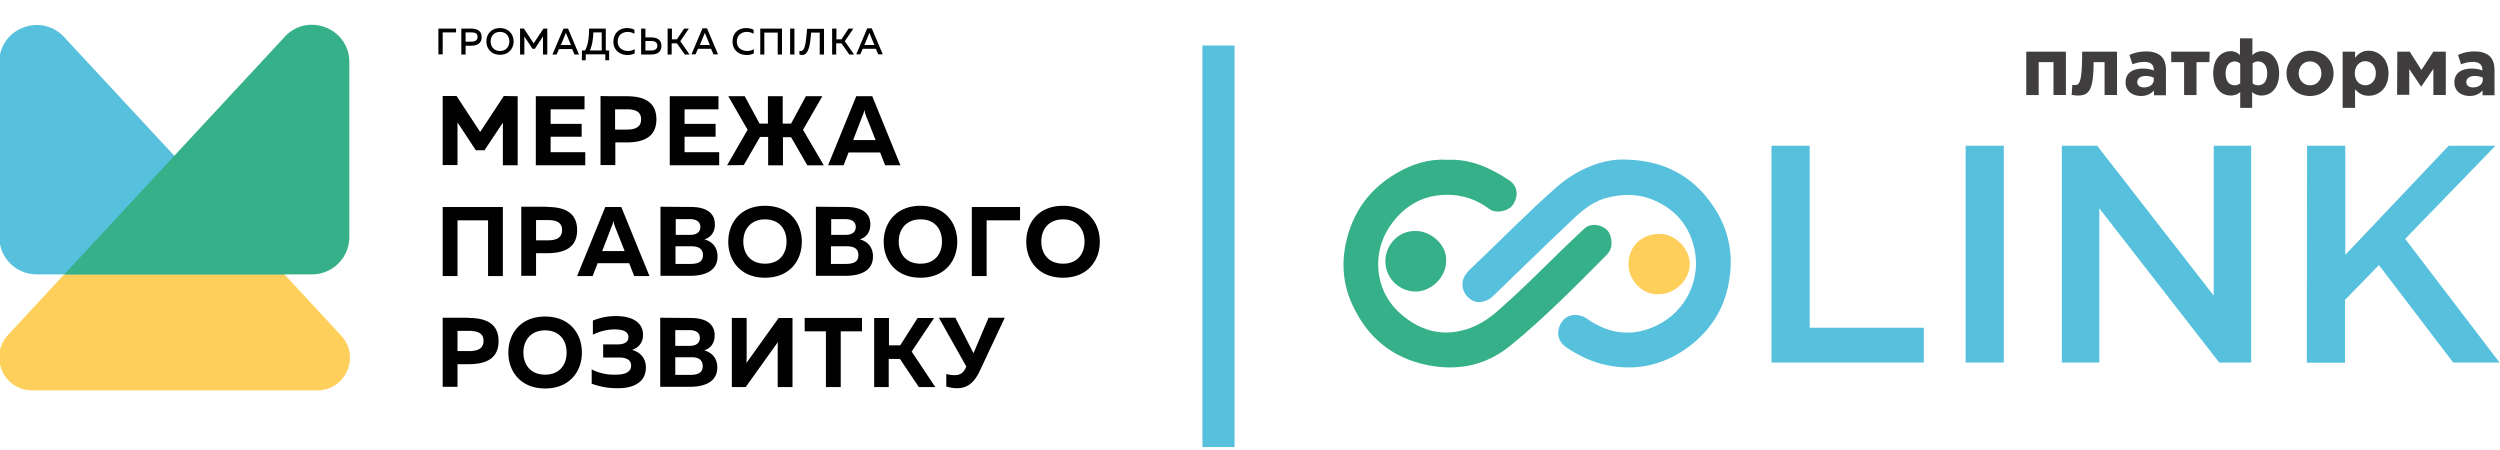 <svg width="311" height="56" fill="none" xmlns="http://www.w3.org/2000/svg"><g clip-path="url(#a)"><path d="M256.998 11.822h-1.544V7.733h-1.842v4.09h-1.545V6.43h4.931v5.392ZM263.355 6.43v5.392h-1.545V7.733h-1.366c0 3.586-.624 4.149-1.961 4.149-.208 0-.564-.03-.772-.09l.089-1.244c.059 0 .238.03.327.03.564 0 .891-.326.891-4.148h4.337ZM264.424 10.252c0-1.185.891-1.719 2.168-1.719.535 0 .951.09 1.337.237v-.089c0-.622-.386-.977-1.159-.977-.594 0-1.01.118-1.485.296l-.386-1.156c.594-.266 1.188-.444 2.109-.444.832 0 1.456.237 1.842.593.416.414.594 1.007.594 1.718v3.14h-1.485v-.592c-.387.415-.892.682-1.634.682-1.069-.03-1.901-.593-1.901-1.69Zm3.505-.326v-.267a2.394 2.394 0 0 0-.98-.207c-.654 0-1.07.266-1.07.77 0 .415.357.652.832.652.743 0 1.218-.415 1.218-.948ZM274.85 7.733h-1.604v4.09h-1.544v-4.09h-1.604V6.43h4.782l-.03 1.303ZM278.682 13.422v-1.985c-.208.237-.654.445-1.159.445-1.277 0-2.198-1.008-2.198-2.756 0-1.748.921-2.756 2.198-2.756.476 0 .921.237 1.129.504V4.77h1.545v2.104a1.613 1.613 0 0 1 1.128-.504c1.278 0 2.198 1.037 2.198 2.756 0 1.718-.92 2.756-2.198 2.756-.475 0-.95-.208-1.158-.445v1.985h-1.485Zm-1.812-4.296c0 .918.386 1.481 1.158 1.481.268 0 .446-.088.654-.237V7.911c-.208-.148-.386-.267-.654-.267-.742 0-1.158.593-1.158 1.482Zm3.356-1.245v2.49c.208.147.386.236.654.236.772 0 1.158-.563 1.158-1.481 0-.919-.416-1.482-1.158-1.482-.268 0-.446.09-.654.237ZM284.444 9.126c0-1.54 1.248-2.815 2.941-2.815 1.693 0 2.911 1.245 2.911 2.815 0 1.57-1.248 2.815-2.941 2.815-1.693 0-2.911-1.245-2.911-2.815Zm4.337 0c0-.8-.564-1.482-1.426-1.482-.861 0-1.396.682-1.396 1.482 0 .8.565 1.481 1.426 1.481s1.396-.681 1.396-1.481ZM291.425 6.43h1.544v.77c.387-.504.892-.889 1.694-.889 1.247 0 2.465.978 2.465 2.815s-1.188 2.785-2.465 2.785c-.832 0-1.307-.385-1.694-.8v2.311h-1.544V6.43Zm4.129 2.666c0-.889-.594-1.481-1.307-1.481s-1.307.592-1.307 1.51c0 .92.594 1.482 1.307 1.482s1.307-.563 1.307-1.51ZM298.227 6.43h1.545l1.455 2.281 1.485-2.281h1.545v5.392h-1.545v-3.26l-1.515 2.223-1.485-2.192v3.2h-1.515l.03-5.363ZM305.326 10.252c0-1.185.891-1.719 2.169-1.719.534 0 .95.09 1.307.237v-.089c0-.622-.387-.977-1.159-.977-.594 0-1.01.118-1.485.296l-.386-1.156c.594-.266 1.188-.444 2.109-.444.831 0 1.455.237 1.841.593.416.414.594 1.007.594 1.718v3.14h-1.485v-.592c-.386.415-.891.682-1.634.682-1.039-.03-1.871-.593-1.871-1.69Zm3.535-.326v-.267a2.394 2.394 0 0 0-.98-.207c-.654 0-1.07.267-1.07.77 0 .415.357.652.832.652.743 0 1.218-.415 1.218-.948Z" fill="#3F3D3D"/><path d="M202.402 19.852c4.515.148 8.139 1.955 10.693 5.748 1.99 2.933 2.614 6.104 1.961 9.6-.594 3.289-2.287 5.896-4.901 7.881-3 2.252-6.387 3.112-10.129 2.37-1.872-.355-3.535-1.155-5.109-2.192-1.159-.77-1.367-1.955-.713-3.081.653-1.126 2.079-1.304 3.208-.534 2.851 2.015 5.881 2.312 8.941.712 3.356-1.749 5.227-5.512 4.455-9.275-.594-2.874-2.257-4.918-4.901-6.103-2.02-.919-4.129-.919-6.268-.297-1.901.563-3.237 1.897-4.574 3.17-3.149 2.964-6.238 6.016-9.357 9.008-.713.682-1.782.919-2.465.563-.891-.444-1.396-1.333-1.307-2.252.089-.889.713-1.452 1.277-1.985 3.505-3.318 6.862-6.785 10.515-9.985 2.228-1.926 5.466-3.526 8.674-3.348Z" fill="#57C1DD"/><path d="M180.005 19.881c2.941-.148 5.436 1.008 7.782 2.578 1.01.682 1.159 1.897.416 3.023-.535.8-2.109 1.125-2.911.533-1.96-1.482-4.188-2.015-6.564-1.69-1.961.268-3.624 1.216-4.961 2.697-1.396 1.57-2.228 3.408-2.317 5.482-.089 2.489.832 4.74 2.644 6.4 2.317 2.103 5.049 3.052 8.287 2.074 1.545-.474 2.792-1.304 3.98-2.341 2.793-2.46 4.515-4.207 7.189-6.815.861-.859 1.277-1.244 3.564-3.407.891-.86 2.792-.356 3.179.8.297.86.297 1.748-.387 2.46-3.861 3.88-7.723 7.821-11.97 11.288-3 2.46-6.476 3.23-10.337 2.46-4.456-.89-7.515-3.497-9.357-7.497-1.129-2.43-1.396-5.037-.802-7.733.832-3.793 2.911-6.667 6.238-8.623 1.901-1.126 4.04-1.837 6.327-1.689Z" fill="#36B089"/><path d="M206.382 36.593c-2.08.177-3.862-1.838-3.802-3.793.059-2.133 1.544-3.644 3.772-3.704 2.287-.059 3.921 2.163 3.861 3.793-.059 1.955-1.811 3.704-3.831 3.704Z" fill="#FFCF5B"/><path d="M176.084 28.74c1.901-.029 3.653 1.6 3.802 3.26.238 2.489-1.901 4.267-3.772 4.267a3.78 3.78 0 0 1-3.773-3.704c-.029-1.985 1.545-3.882 3.743-3.822Z" fill="#36B089"/><path d="M220.373 18.133h4.753V40.77h14.198v4.326h-18.951V18.133ZM244.522 18.133h4.753v26.963h-4.753V18.133ZM256.493 18.133h4.396l14.496 18.637V18.133h4.663v26.963h-3.98l-14.911-19.17v19.17h-4.664V18.133ZM286.998 18.133h4.753v13.57l12.862-13.57h5.822l-11.228 11.585 11.733 15.378h-5.763l-9.238-12.118-4.218 4.326v7.822h-4.752l.029-26.993Z" fill="#57C1DD"/><path d="M151.579 5.66v49.955" stroke="#57C1DD" stroke-width="4" stroke-miterlimit="10"/><path d="M54.536 6.756v-3.2h2.198v.474h-1.663v2.726h-.535ZM58.546 3.556c.772 0 1.367.237 1.367 1.066 0 .83-.624 1.067-1.367 1.067h-.624v1.096h-.534v-3.23h1.158Zm.03.474h-.654v1.155h.654c.445 0 .832-.118.832-.592s-.357-.563-.832-.563ZM62.2 3.496c1.129 0 1.693.83 1.693 1.66S63.33 6.815 62.2 6.815s-1.693-.83-1.693-1.66.535-1.659 1.693-1.659Zm0 .474c-.772 0-1.159.563-1.159 1.186 0 .622.387 1.185 1.159 1.185s1.158-.563 1.158-1.185c0-.623-.386-1.186-1.158-1.186ZM68.082 3.556v3.23h-.535V4.532l-1.01 1.541h-.297l-1.01-1.54v2.251h-.535v-3.23h.476l1.217 1.838 1.218-1.837h.476ZM68.734 6.756l1.367-3.2h.564l1.366 3.23h-.564l-.297-.682h-1.634l-.297.681h-.505v-.03Zm1.04-1.156h1.248l-.565-1.363c-.03-.06-.03-.089-.06-.178-.029.09-.029.119-.059.178L69.774 5.6ZM72.389 7.496V6.281h.386c.416-.74.505-1.777.505-2.725h2.08V6.28h.415v1.215H75.3v-.74h-2.436v.74h-.475Zm.98-1.215h1.485V4.03h-1.04c-.03.8-.148 1.688-.445 2.251ZM78.003 3.496c.326 0 .653.06.92.208v.503a1.6 1.6 0 0 0-.831-.237c-.624 0-1.248.356-1.248 1.215 0 .8.654 1.156 1.278 1.156.326 0 .623-.09.831-.237v.533c-.267.148-.594.207-.92.207-.832 0-1.723-.533-1.723-1.63 0-1.184.861-1.747 1.693-1.718ZM79.755 6.756v-3.2h.535v1.096h.623c.773 0 1.367.237 1.367 1.066 0 .83-.624 1.067-1.367 1.067h-1.158v-.03Zm.535-.475h.653c.446 0 .832-.118.832-.592s-.386-.593-.832-.593h-.653v1.185ZM83.052 6.756v-3.2h.534v1.333h.624l.891-1.333h.594l-1.069 1.57 1.158 1.66h-.594l-.98-1.393h-.653v1.392h-.505v-.03ZM86.022 6.756l1.367-3.23h.564l1.367 3.23h-.565l-.297-.682h-1.633l-.298.682h-.505Zm1.04-1.156h1.248l-.565-1.363c-.03-.06-.03-.089-.06-.178-.029.09-.029.119-.059.178L87.063 5.6ZM92.825 3.496c.326 0 .653.06.92.208v.503a1.6 1.6 0 0 0-.831-.237c-.624 0-1.248.356-1.248 1.215 0 .8.654 1.156 1.278 1.156.326 0 .623-.09.831-.237v.533c-.267.148-.594.207-.92.207-.832 0-1.723-.533-1.723-1.63-.03-1.184.831-1.747 1.693-1.718ZM94.577 6.756v-3.2h2.703v3.23h-.534V4.058h-1.664v2.726h-.505v-.03ZM98.825 3.556v3.23h-.535v-3.23h.535ZM102.508 3.556v3.23h-.535V4.058h-1.069c-.119 1.422-.268 2.785-1.129 2.785-.09 0-.208-.03-.327-.059v-.474c.06.03.12.03.208.03.565-.03.624-1.482.743-2.756h2.109v-.03ZM103.518 6.756v-3.2h.534v1.333h.624l.891-1.333h.594l-1.069 1.57 1.158 1.66h-.594l-.98-1.393h-.653v1.392h-.505v-.03ZM106.518 6.756l1.366-3.23h.564l1.367 3.23h-.565l-.297-.682h-1.633l-.297.682h-.505Zm1.01-1.156h1.247l-.564-1.363c-.03-.06-.03-.089-.06-.178-.029.09-.029.119-.059.178l-.564 1.363ZM64.398 11.97v8.593h-1.841v-5.304l-2.288 3.437H59.2l-2.287-3.466v5.303H55.07v-8.592h1.723l2.94 4.474 2.941-4.474 1.723.03ZM72.715 11.97v1.63h-4.218v1.807h3.861v1.6h-3.861v1.926h4.307v1.63h-6.149V11.97h6.06ZM77.943 11.97c2.08 0 3.713.652 3.713 2.874 0 2.223-1.634 2.874-3.713 2.874h-1.396v2.815h-1.842v-8.592c-.03.03 3.238.03 3.238.03Zm.06 1.63h-1.486v2.519h1.485c.95 0 1.753-.267 1.753-1.275 0-1.007-.802-1.244-1.753-1.244ZM89.379 11.97v1.63H85.16v1.807h3.861v1.6h-3.861v1.926h4.307v1.63h-6.149V11.97h6.06ZM90.448 20.563l2.555-4.415-2.406-4.178h2.05l1.841 3.408h1.04V11.97h1.841v3.408h1.04l1.842-3.408h2.049l-2.406 4.178 2.584 4.415h-2.049l-2.02-3.496h-1.01v3.496h-1.842v-3.526h-1.01l-2.02 3.496-2.079.03ZM103.013 20.563l3.505-8.593h1.99l3.505 8.593h-1.901l-.624-1.6h-3.921l-.624 1.6h-1.93Zm3.119-3.14h2.792l-1.218-3.082c-.059-.178-.119-.356-.178-.682-.06.326-.119.504-.208.682l-1.188 3.081ZM55.071 34.34v-8.592h7.486v8.593h-1.842v-6.934h-3.802v6.934H55.07ZM68.082 25.748c2.079 0 3.713.652 3.713 2.874s-1.634 2.874-3.713 2.874h-1.397v2.815h-1.841v-8.593h3.238v.03Zm.089 1.63h-1.486v2.518h1.486c.95 0 1.752-.266 1.752-1.274 0-1.007-.802-1.244-1.752-1.244ZM71.794 34.34l3.505-8.592h1.99l3.505 8.593h-1.9l-.625-1.6h-3.92l-.624 1.6h-1.931Zm3.119-3.11h2.792l-1.218-3.082c-.06-.178-.119-.355-.178-.681-.06.326-.119.503-.208.681l-1.188 3.082ZM85.963 25.748c1.842 0 2.97.711 2.97 2.163 0 1.008-.534 1.63-1.306 1.867.861.237 1.633.859 1.633 2.133 0 1.956-1.871 2.4-3.386 2.4h-3.713v-8.593l3.802.03Zm0 4.889h-1.93v2.193h1.841c.832 0 1.574-.178 1.574-1.097 0-.918-.742-1.096-1.485-1.096Zm-.148-3.378h-1.753v1.956h1.842c.713 0 1.218-.326 1.218-.978 0-.652-.505-.978-1.307-.978ZM95.171 25.6c3.06 0 4.575 2.133 4.575 4.474 0 2.34-1.515 4.474-4.575 4.474-3.06 0-4.574-2.133-4.574-4.474 0-2.34 1.515-4.474 4.574-4.474Zm0 1.689c-1.782 0-2.703 1.244-2.703 2.755 0 1.512.891 2.756 2.703 2.756 1.812 0 2.673-1.244 2.673-2.756 0-1.51-.89-2.755-2.673-2.755ZM105.3 25.748c1.842 0 2.971.711 2.971 2.163 0 1.008-.535 1.63-1.307 1.867.861.237 1.633.859 1.633 2.133 0 1.956-1.871 2.4-3.386 2.4h-3.713v-8.593l3.802.03Zm.03 4.889h-1.961v2.193h1.842c.832 0 1.574-.178 1.574-1.097 0-.918-.742-1.096-1.455-1.096Zm-.178-3.378h-1.753v1.956h1.842c.713 0 1.218-.326 1.218-.978 0-.652-.505-.978-1.307-.978ZM114.508 25.6c3.059 0 4.574 2.133 4.574 4.474 0 2.34-1.515 4.474-4.574 4.474-3.06 0-4.574-2.133-4.574-4.474 0-2.34 1.544-4.474 4.574-4.474Zm0 1.689c-1.782 0-2.703 1.244-2.703 2.755 0 1.512.891 2.756 2.703 2.756 1.812 0 2.673-1.244 2.673-2.756 0-1.51-.861-2.755-2.673-2.755ZM120.895 34.34v-8.592h6v1.66h-4.159v6.933h-1.841ZM132.241 25.6c3.06 0 4.575 2.133 4.575 4.474 0 2.34-1.515 4.474-4.575 4.474-3.059 0-4.574-2.133-4.574-4.474 0-2.34 1.515-4.474 4.574-4.474Zm0 1.689c-1.782 0-2.703 1.244-2.703 2.755 0 1.512.891 2.756 2.703 2.756 1.812 0 2.674-1.244 2.674-2.756 0-1.51-.891-2.755-2.674-2.755ZM58.309 39.556c2.08 0 3.713.651 3.713 2.874 0 2.222-1.634 2.874-3.713 2.874h-1.396v2.814H55.07v-8.592h3.238v.03Zm.09 1.6h-1.486v2.518h1.485c.95 0 1.753-.267 1.753-1.274 0-1.007-.802-1.215-1.753-1.244ZM67.814 39.378c3.06 0 4.574 2.133 4.574 4.474 0 2.34-1.515 4.474-4.574 4.474-3.06 0-4.575-2.133-4.575-4.474 0-2.34 1.515-4.474 4.575-4.474Zm0 1.718c-1.783 0-2.703 1.245-2.703 2.756 0 1.511.89 2.755 2.703 2.755 1.812 0 2.673-1.244 2.673-2.755s-.891-2.756-2.673-2.756ZM76.785 48.296c-1.01 0-2.05-.148-3.179-.563v-1.777c1.13.563 2.14.681 3.06.651.92 0 1.842-.237 1.842-1.126 0-.8-.713-1.007-1.545-1.007h-1.93v-1.63h1.811c.802 0 1.337-.296 1.337-.888 0-.682-.624-.978-1.723-.978-.772 0-1.634.148-2.703.652v-1.748a7.388 7.388 0 0 1 2.852-.563c2.02 0 3.386.77 3.386 2.34 0 .948-.535 1.6-1.367 1.867.891.237 1.723.918 1.723 2.192 0 2.015-1.841 2.608-3.564 2.578ZM85.933 39.556c1.842 0 2.97.71 2.97 2.163 0 1.007-.534 1.63-1.307 1.866.862.237 1.634.86 1.634 2.133 0 1.956-1.871 2.4-3.386 2.4H82.13v-8.592l3.802.03Zm0 4.888h-1.93v2.193h1.84c.833 0 1.575-.178 1.575-1.096 0-.919-.742-1.126-1.485-1.097Zm-.178-3.377h-1.753v1.955h1.842c.713 0 1.218-.326 1.218-.978 0-.651-.475-.977-1.307-.977ZM96.745 48.148v-4.415c0-.385 0-.83.03-1.185l-4.01 5.6h-1.723v-8.593h1.842v4.415c0 .386 0 .83-.03 1.186l4.01-5.6h1.723v8.592h-1.842ZM107.231 39.556v1.659h-2.644v6.933h-1.842v-6.933h-2.643v-1.66h7.129ZM108.746 48.148v-8.593h1.842v3.408h1.396l2.168-3.407h2.05l-2.792 4.177 2.94 4.415h-2.049l-2.347-3.496h-1.396v3.496h-1.812ZM119.024 48.296c-.416 0-.862-.089-1.307-.207v-1.57c.297.088.653.148 1.01.148.564 0 1.01-.148 1.336-.77l.149-.297-3.416-6.074h2.049l2.258 4.415 1.871-4.415h2.02l-3.119 6.637c-.802 1.689-1.752 2.133-2.851 2.133Z" fill="#000100"/><path d="M4.01 48.563h35.436c3.565 0 5.407-4.207 3-6.815l-20.762-22.4L.98 41.688c-2.406 2.638-.535 6.875 3.03 6.875Z" fill="#FFCF5B"/><path d="M4.574 34.133h30.803L7.99 4.623C5.108 1.51-.09 3.525-.09 7.762v21.718a4.647 4.647 0 0 0 4.664 4.652Z" fill="#57C1DD"/><path d="M38.793 34.133H7.99l27.417-29.54c2.852-3.112 8.05-1.097 8.05 3.14v21.748a4.647 4.647 0 0 1-4.664 4.652Z" fill="#36B089"/></g><defs><clipPath id="a"><path fill="#fff" d="M0 0h311v56H0z"/></clipPath></defs></svg>